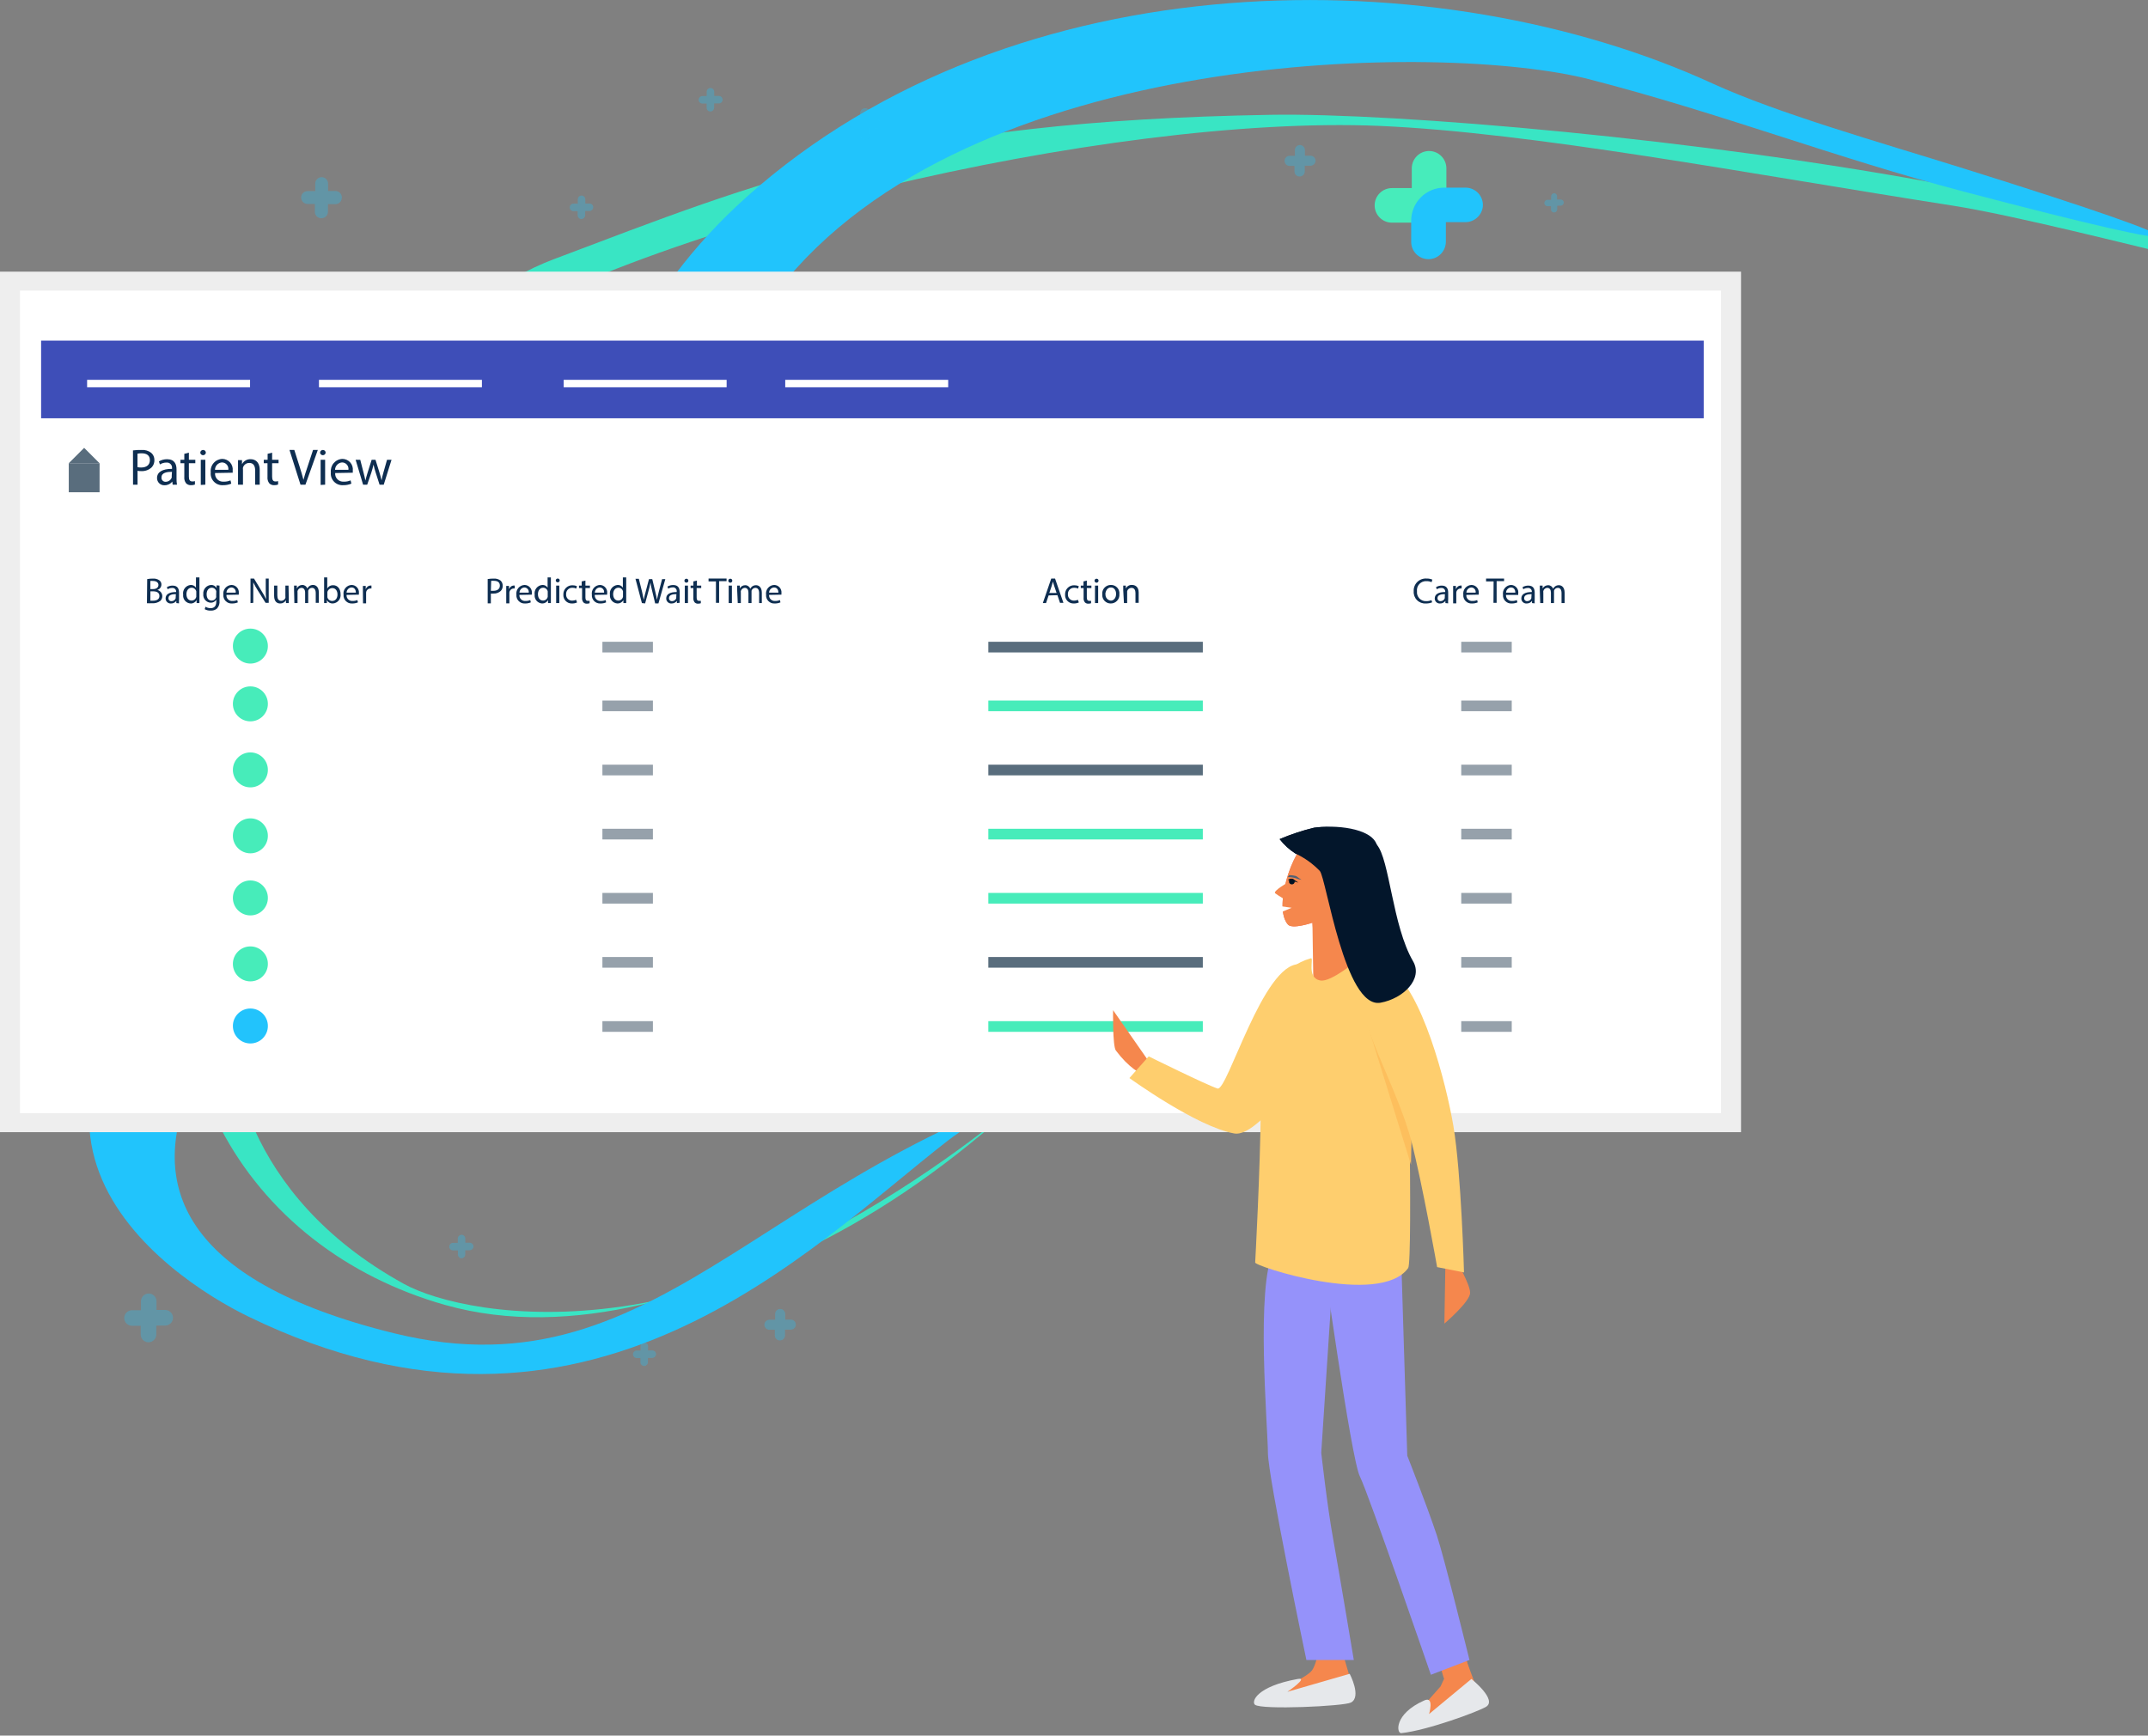 <?xml version="1.0" encoding="UTF-8"?>
<svg width="756px" height="611px" viewBox="0 0 756 611" version="1.1" xmlns="http://www.w3.org/2000/svg" xmlns:xlink="http://www.w3.org/1999/xlink">
    <rect x="0" y="0" width="756" height="611" fill="#808080" stroke="none"/>
    <!-- Generator: Sketch 52.6 (67491) - http://www.bohemiancoding.com/sketch -->
    <title>Artboard 2</title>
    <desc>Created with Sketch.</desc>
    <g id="Page-1" stroke="none" stroke-width="1" fill="none" fill-rule="evenodd">
        <g id="Workflow-software" transform="translate(-844, -108)">
            <g id="Artboard-2" transform="translate(844, 108)">
                <g>
                    <path d="M687.413,72.415 C614.958,61.1 539.447,46.617 485.151,44.309 C391.413,40.417 223.522,78.502 154.102,126.115 C135.988,138.561 91.293,196.855 81.33,360.286 C80.674,370.877 84.319,420.096 142.147,451.982 C164.223,464.156 254.315,481.4 355.525,390.61 C355.525,390.61 246.345,484.772 156.592,459.381 C87.33,439.762 42.431,371.669 74.334,281.988 C89.006,240.802 121.203,119.054 194.993,91.22 C268.784,63.386 317.668,42.612 447.248,40.417 C491.015,39.67 599.29,48.857 686.779,65.49 C716.938,71.238 744.606,77.846 766.32,85.246 C851.069,114.144 730.432,79.204 687.413,72.415 Z" id="Path" fill="#39E5C4"></path>
                    <path d="M333.585,401.563 C284.429,439.716 206.948,521.726 87.308,463.432 C59.39,449.854 -25.902,393.778 92.289,309.89 C210.48,226.002 184.804,139.059 262.784,69.315 C357.518,-15.388 507.182,-14.483 602.799,29.419 C626.007,40.032 661.918,50.17 691.352,59.38 C783.369,88.188 781.332,91.175 691.352,67.504 C645.117,55.329 605.788,39.873 559.417,27.925 C508.744,14.845 340.785,16.022 273.765,102.241 C206.745,188.46 179.031,279.566 139.158,305.5 C99.285,331.434 -13.359,431.954 138.66,469.361 C235.862,493.281 270.278,404.075 399.881,373.774 C531.658,342.952 414.349,358.318 414.349,358.318 C414.349,358.318 353.669,385.994 333.585,401.563 Z" id="Path" fill="#21C4FC"></path>
                    <rect id="Rectangle" fill="#EEEEEE" x="0" y="95.633" width="612.762" height="302.943"></rect>
                    <rect id="Rectangle" fill="#FFFFFF" x="7.042" y="102.309" width="598.678" height="289.591"></rect>
                    <g id="Group" opacity="0.31" transform="translate(43.02, 454.856)" fill="#21C4FC">
                        <path d="M9.329,0.52 C8.602,0.52 7.905,0.809 7.391,1.322 C6.877,1.836 6.589,2.532 6.589,3.259 L6.589,6.404 L3.442,6.404 C1.929,6.404 0.702,7.63 0.702,9.142 C0.702,10.655 1.929,11.881 3.442,11.881 L9.329,11.881 C10.071,11.881 10.782,11.58 11.299,11.047 C11.815,10.514 12.093,9.794 12.068,9.052 L12.068,3.168 C12.019,1.691 10.807,0.52 9.329,0.52 Z" id="Path"></path>
                        <path d="M9.578,17.674 C10.976,17.48 12.014,16.279 12,14.868 L12,11.813 L15.057,11.813 C16.469,11.826 17.671,10.789 17.865,9.391 C17.955,8.61 17.707,7.827 17.184,7.239 C16.661,6.652 15.912,6.315 15.125,6.314 L11.729,6.314 C8.845,6.326 6.511,8.659 6.498,11.541 L6.498,14.936 C6.5,15.722 6.836,16.471 7.424,16.994 C8.012,17.517 8.796,17.764 9.578,17.674 Z" id="Path"></path>
                    </g>
                    <g id="Group" opacity="0.31" transform="translate(156.23, 434.489)" fill="#21C4FC">
                        <path d="M6.227,0.204 C5.494,0.216 4.903,0.807 4.891,1.539 L4.891,3.055 L3.396,3.055 C2.882,2.988 2.375,3.224 2.096,3.662 C1.817,4.099 1.817,4.658 2.096,5.096 C2.375,5.533 2.882,5.77 3.396,5.703 L6.227,5.703 C6.579,5.703 6.916,5.561 7.163,5.31 C7.41,5.059 7.546,4.72 7.54,4.368 L7.54,1.539 C7.54,0.81 6.955,0.216 6.227,0.204 Z" id="Path"></path>
                        <path d="M6.34,8.486 C7.019,8.395 7.523,7.813 7.517,7.128 L7.517,5.657 L9.057,5.657 C9.734,5.665 10.314,5.173 10.415,4.503 C10.46,4.127 10.343,3.748 10.092,3.463 C9.842,3.178 9.482,3.013 9.102,3.01 L7.449,3.01 C6.783,3.01 6.143,3.274 5.672,3.745 C5.201,4.217 4.936,4.855 4.936,5.522 L4.936,7.174 C4.935,7.538 5.086,7.886 5.352,8.135 C5.618,8.384 5.976,8.511 6.34,8.486 Z" id="Path"></path>
                    </g>
                    <g id="Group" opacity="0.31" transform="translate(104.153, 61.1)" fill="#21C4FC">
                        <path d="M9.057,1.267 C7.806,1.267 6.793,2.28 6.793,3.53 L6.793,6.178 L4.098,6.178 C2.848,6.178 1.834,7.191 1.834,8.441 C1.834,9.691 2.848,10.704 4.098,10.704 L9.057,10.704 C10.307,10.704 11.321,9.691 11.321,8.441 L11.321,3.575 C11.333,2.968 11.1,2.38 10.674,1.946 C10.248,1.512 9.665,1.267 9.057,1.267 Z" id="Path"></path>
                        <path d="M9.261,15.705 C10.413,15.578 11.283,14.601 11.276,13.442 L11.276,10.772 L13.88,10.772 C15.047,10.778 16.027,9.896 16.144,8.735 C16.243,8.079 16.05,7.412 15.614,6.911 C15.178,6.41 14.544,6.125 13.88,6.133 L11.049,6.133 C8.645,6.204 6.716,8.142 6.657,10.545 L6.657,13.397 C6.636,14.068 6.914,14.715 7.417,15.161 C7.92,15.607 8.596,15.806 9.261,15.705 Z" id="Path"></path>
                    </g>
                    <g id="Group" opacity="0.31" transform="translate(450.577, 49.785)" fill="#21C4FC">
                        <path d="M6.928,1.267 C5.949,1.28 5.162,2.076 5.162,3.055 L5.162,5.069 L3.125,5.069 C2.22,5.171 1.537,5.936 1.537,6.845 C1.537,7.755 2.22,8.52 3.125,8.622 L6.928,8.622 C7.401,8.622 7.853,8.433 8.185,8.097 C8.517,7.761 8.701,7.306 8.695,6.834 L8.695,3.055 C8.695,2.076 7.907,1.28 6.928,1.267 Z" id="Path"></path>
                        <path d="M7.087,12.333 C7.986,12.219 8.657,11.451 8.649,10.545 L8.649,8.554 L10.619,8.554 C11.522,8.564 12.295,7.908 12.43,7.015 C12.488,6.511 12.329,6.006 11.992,5.626 C11.655,5.246 11.172,5.027 10.664,5.024 L8.4,5.024 C7.505,5.024 6.647,5.379 6.015,6.011 C5.382,6.644 5.027,7.501 5.027,8.396 L5.027,10.659 C5.045,11.167 5.283,11.642 5.677,11.962 C6.072,12.283 6.586,12.418 7.087,12.333 Z" id="Path"></path>
                    </g>
                    <g id="Group" opacity="0.31" transform="translate(267.176, 459.381)" fill="#21C4FC">
                        <path d="M7.404,1.426 C6.429,1.426 5.638,2.216 5.638,3.191 L5.638,5.227 L3.623,5.227 C2.647,5.227 1.857,6.018 1.857,6.993 C1.857,7.967 2.647,8.758 3.623,8.758 L7.404,8.758 C8.383,8.758 9.18,7.971 9.193,6.993 L9.193,3.191 C9.18,2.212 8.383,1.426 7.404,1.426 Z" id="Path"></path>
                        <path d="M7.585,12.492 C8.478,12.356 9.135,11.584 9.125,10.681 L9.125,8.712 L11.117,8.712 C12.027,8.73 12.801,8.054 12.906,7.151 C12.971,6.651 12.817,6.147 12.483,5.77 C12.149,5.392 11.667,5.178 11.163,5.182 L8.898,5.182 C7.044,5.182 5.537,6.678 5.525,8.531 L5.525,10.794 C5.537,11.306 5.772,11.788 6.167,12.113 C6.562,12.439 7.08,12.577 7.585,12.492 Z" id="Path"></path>
                    </g>
                    <g id="Group" opacity="0.31" transform="translate(543.409, 67.889)" fill="#21C4FC">
                        <path d="M3.6,0.136 C3.009,0.136 2.526,0.608 2.513,1.199 L2.513,2.444 L1.268,2.444 C0.643,2.444 0.136,2.951 0.136,3.575 C0.136,4.2 0.643,4.707 1.268,4.707 L3.532,4.707 C4.127,4.695 4.607,4.216 4.619,3.621 L4.619,1.358 C4.657,1.058 4.569,0.757 4.376,0.525 C4.183,0.293 3.902,0.152 3.6,0.136 Z" id="Path"></path>
                        <path d="M3.691,6.902 C4.245,6.824 4.659,6.353 4.664,5.793 L4.664,4.526 L5.864,4.526 C6.424,4.52 6.895,4.107 6.974,3.553 C7.006,3.246 6.906,2.939 6.698,2.711 C6.491,2.482 6.196,2.352 5.887,2.353 L4.528,2.353 C3.39,2.353 2.468,3.275 2.468,4.413 L2.468,5.748 C2.445,6.073 2.569,6.391 2.806,6.614 C3.043,6.838 3.367,6.944 3.691,6.902 Z" id="Path"></path>
                    </g>
                    <g id="Group" opacity="0.31" transform="translate(199.25, 67.889)" fill="#21C4FC">
                        <path d="M5.434,0.95 C5.08,0.95 4.74,1.091 4.489,1.342 C4.239,1.592 4.098,1.931 4.098,2.286 L4.098,3.802 L2.581,3.802 C1.856,3.802 1.268,4.389 1.268,5.114 C1.268,5.843 1.852,6.437 2.581,6.449 L5.434,6.449 C6.163,6.437 6.747,5.843 6.747,5.114 L6.747,2.263 C6.735,1.543 6.154,0.963 5.434,0.95 Z" id="Path"></path>
                        <path d="M5.547,9.233 C6.217,9.131 6.71,8.552 6.702,7.875 L6.702,6.404 L8.196,6.404 C8.876,6.409 9.452,5.902 9.532,5.227 C9.578,4.853 9.46,4.477 9.209,4.195 C8.957,3.914 8.597,3.754 8.219,3.757 L6.589,3.757 C5.197,3.756 4.065,4.877 4.053,6.268 L4.053,7.92 C4.064,8.297 4.231,8.653 4.514,8.902 C4.798,9.151 5.172,9.271 5.547,9.233 Z" id="Path"></path>
                    </g>
                    <path d="M502.97,53.157 C499.612,53.169 496.892,55.888 496.88,59.244 L496.88,66.214 L489.906,66.214 C486.542,66.214 483.815,68.94 483.815,72.302 C483.815,75.664 486.542,78.389 489.906,78.389 L502.97,78.389 C506.286,78.378 508.987,75.727 509.061,72.415 L509.061,59.244 C509.049,55.888 506.329,53.169 502.97,53.157 Z" id="Path" fill="#47ECBB"></path>
                    <path d="M503.536,91.197 C506.628,90.775 508.92,88.116 508.88,84.997 L508.88,78.208 L515.673,78.208 C518.797,78.237 521.455,75.939 521.877,72.845 C522.069,71.122 521.521,69.399 520.368,68.104 C519.215,66.809 517.565,66.064 515.831,66.056 L508.269,66.056 C501.876,66.081 496.701,71.254 496.676,77.642 L496.676,85.201 C496.688,86.942 497.445,88.595 498.757,89.741 C500.068,90.887 501.808,91.418 503.536,91.197 Z" id="Path" fill="#21C4FC"></path>
                    <g id="Group" opacity="0.31" transform="translate(298.875, 36.207)" fill="#21C4FC">
                        <path d="M5.615,1.878 C4.64,1.878 3.849,2.669 3.849,3.643 L3.849,5.657 L1.834,5.657 C0.851,5.67 0.057,6.463 0.045,7.445 C0.058,8.424 0.855,9.21 1.834,9.21 L5.615,9.21 C6.088,9.216 6.543,9.033 6.879,8.701 C7.215,8.37 7.404,7.917 7.404,7.445 L7.404,3.643 C7.404,3.171 7.215,2.719 6.879,2.387 C6.543,2.055 6.088,1.872 5.615,1.878 Z" id="Path"></path>
                        <path d="M5.796,12.944 C6.689,12.809 7.346,12.037 7.336,11.134 L7.336,9.052 L9.329,9.052 C9.959,9.052 10.543,8.715 10.858,8.169 C11.173,7.623 11.173,6.95 10.858,6.404 C10.543,5.858 9.959,5.522 9.329,5.522 L7.064,5.522 C6.161,5.551 5.308,5.941 4.695,6.605 C4.082,7.268 3.761,8.15 3.804,9.052 L3.804,11.315 C3.844,11.798 4.078,12.245 4.454,12.552 C4.83,12.86 5.314,13.001 5.796,12.944 Z" id="Path"></path>
                    </g>
                    <g id="Group" opacity="0.31" transform="translate(221.892, 470.696)" fill="#21C4FC">
                        <path d="M4.868,1.901 C4.139,1.913 3.555,2.507 3.555,3.236 L3.555,4.752 L2.038,4.752 C1.373,4.839 0.875,5.406 0.875,6.076 C0.875,6.746 1.373,7.313 2.038,7.4 L4.868,7.4 C5.224,7.406 5.568,7.267 5.819,7.016 C6.071,6.764 6.21,6.421 6.204,6.065 L6.204,3.236 C6.204,2.499 5.606,1.901 4.868,1.901 Z" id="Path"></path>
                        <path d="M5.004,10.183 C5.674,10.082 6.166,9.503 6.159,8.826 L6.159,7.355 L7.653,7.355 C8.325,7.361 8.898,6.866 8.989,6.201 C9.042,5.822 8.927,5.44 8.675,5.153 C8.422,4.866 8.058,4.703 7.676,4.707 L6.023,4.707 C5.356,4.707 4.717,4.972 4.246,5.443 C3.774,5.914 3.51,6.553 3.51,7.219 L3.51,8.871 C3.506,9.253 3.669,9.617 3.956,9.869 C4.243,10.121 4.625,10.236 5.004,10.183 Z" id="Path"></path>
                    </g>
                    <g id="Group" opacity="0.31" transform="translate(244.534, 29.419)" fill="#21C4FC">
                        <path d="M5.525,1.561 C4.796,1.561 4.201,2.145 4.189,2.874 L4.189,4.39 L2.672,4.39 C1.943,4.402 1.358,4.997 1.359,5.725 C1.359,6.45 1.946,7.038 2.672,7.038 L5.525,7.038 C6.25,7.038 6.838,6.45 6.838,5.725 L6.838,2.874 C6.838,2.526 6.7,2.192 6.453,1.946 C6.207,1.7 5.873,1.561 5.525,1.561 Z" id="Path"></path>
                        <path d="M5.638,9.821 C6.313,9.741 6.82,9.166 6.815,8.486 L6.815,6.993 L8.287,6.993 C8.802,7.06 9.309,6.823 9.587,6.386 C9.866,5.948 9.866,5.389 9.587,4.952 C9.309,4.514 8.802,4.278 8.287,4.345 L6.793,4.345 C6.12,4.32 5.465,4.564 4.972,5.023 C4.48,5.481 4.19,6.117 4.166,6.789 L4.166,8.418 C4.136,8.811 4.284,9.197 4.569,9.469 C4.854,9.74 5.247,9.87 5.638,9.821 Z" id="Path"></path>
                    </g>
                    <rect id="Rectangle" fill="#3E4EB8" x="14.468" y="119.914" width="585.161" height="27.337"></rect>
                    <rect id="Rectangle" fill="#FFFFFF" x="30.657" y="133.718" width="57.352" height="2.625"></rect>
                    <rect id="Rectangle" fill="#FFFFFF" x="112.259" y="133.718" width="57.352" height="2.625"></rect>
                    <rect id="Rectangle" fill="#FFFFFF" x="198.39" y="133.718" width="57.352" height="2.625"></rect>
                    <rect id="Rectangle" fill="#FFFFFF" x="276.369" y="133.718" width="57.352" height="2.625"></rect>
                    <rect id="Rectangle" fill="#596D7D" x="24.204" y="163.069" width="10.846" height="10.229"></rect>
                    <polygon id="Path" fill="#596D7D" points="29.616 157.661 24.204 163.069 35.027 163.069"></polygon>
                    <polygon id="Path" fill="#FDBF5D" points="444.758 384.138 445.754 373.163 440.773 387.623"></polygon>
                    <rect id="Rectangle" fill="#596D7D" x="347.85" y="225.934" width="75.489" height="3.757"></rect>
                    <rect id="Rectangle" fill="#47ECBA" x="347.85" y="246.618" width="75.489" height="3.757"></rect>
                    <rect id="Rectangle" fill="#596D7D" x="347.85" y="269.202" width="75.489" height="3.757"></rect>
                    <rect id="Rectangle" fill="#47ECBA" x="347.85" y="291.764" width="75.489" height="3.757"></rect>
                    <rect id="Rectangle" fill="#47ECBA" x="347.85" y="314.348" width="75.489" height="3.757"></rect>
                    <rect id="Rectangle" fill="#596D7D" x="347.85" y="336.91" width="75.489" height="3.757"></rect>
                    <rect id="Rectangle" fill="#47ECBA" x="347.85" y="359.494" width="75.489" height="3.757"></rect>
                    <rect id="Rectangle" fill="#96A1AB" x="514.291" y="225.934" width="17.774" height="3.757"></rect>
                    <rect id="Rectangle" fill="#96A1AB" x="514.291" y="246.618" width="17.774" height="3.757"></rect>
                    <rect id="Rectangle" fill="#96A1AB" x="514.291" y="269.202" width="17.774" height="3.757"></rect>
                    <rect id="Rectangle" fill="#96A1AB" x="514.291" y="291.764" width="17.774" height="3.757"></rect>
                    <rect id="Rectangle" fill="#96A1AB" x="514.291" y="314.348" width="17.774" height="3.757"></rect>
                    <rect id="Rectangle" fill="#96A1AB" x="514.291" y="336.91" width="17.774" height="3.757"></rect>
                    <rect id="Rectangle" fill="#96A1AB" x="514.291" y="359.494" width="17.774" height="3.757"></rect>
                    <ellipse id="Oval" fill="#47ECBA" cx="88.123" cy="227.45" rx="6.159" ry="6.155"></ellipse>
                    <ellipse id="Oval" fill="#47ECBA" cx="88.123" cy="247.794" rx="6.159" ry="6.155"></ellipse>
                    <ellipse id="Oval" fill="#47ECBA" cx="88.123" cy="271.035" rx="6.159" ry="6.155"></ellipse>
                    <ellipse id="Oval" fill="#47ECBA" cx="88.123" cy="294.253" rx="6.159" ry="6.155"></ellipse>
                    <ellipse id="Oval" fill="#47ECBA" cx="88.123" cy="316.113" rx="6.159" ry="6.155"></ellipse>
                    <ellipse id="Oval" fill="#47ECBA" cx="88.123" cy="339.331" rx="6.159" ry="6.155"></ellipse>
                    <ellipse id="Oval" fill="#22C3FC" cx="88.123" cy="361.192" rx="6.159" ry="6.155"></ellipse>
                    <path d="M504.057,212.04 C503.34,212.333 502.568,212.472 501.793,212.447 C500.647,212.514 499.527,212.087 498.717,211.273 C497.907,210.459 497.486,209.338 497.559,208.193 C497.478,206.969 497.929,205.77 498.796,204.903 C499.664,204.037 500.863,203.586 502.087,203.667 C502.786,203.648 503.481,203.779 504.125,204.051 L503.853,204.957 C503.314,204.709 502.726,204.585 502.133,204.594 C501.172,204.518 500.228,204.879 499.564,205.578 C498.9,206.276 498.588,207.237 498.714,208.193 C498.619,209.107 498.931,210.016 499.568,210.679 C500.205,211.342 501.102,211.691 502.019,211.632 C502.635,211.644 503.246,211.521 503.808,211.27 L504.057,212.04 Z" id="Path" fill="#0E2E51"></path>
                    <path d="M508.721,212.311 L508.721,211.542 C508.28,212.131 507.579,212.469 506.842,212.447 C506.353,212.485 505.87,212.316 505.512,211.98 C505.154,211.644 504.955,211.172 504.963,210.682 C504.963,209.188 506.276,208.419 508.654,208.419 C508.705,208.031 508.575,207.642 508.3,207.363 C508.026,207.084 507.638,206.948 507.25,206.993 C506.689,206.986 506.138,207.144 505.665,207.446 L505.416,206.699 C506.026,206.339 506.722,206.151 507.431,206.156 C509.31,206.156 509.695,207.446 509.695,208.668 L509.695,210.931 C509.645,211.42 509.645,211.913 509.695,212.402 L508.721,212.311 Z M508.54,209.166 C507.318,209.166 505.937,209.369 505.937,210.569 C505.916,210.857 506.022,211.139 506.226,211.343 C506.43,211.547 506.713,211.653 507.001,211.632 C507.671,211.641 508.272,211.223 508.495,210.591 C508.506,210.478 508.506,210.365 508.495,210.252 L508.54,209.166 Z" id="Shape" fill="#0E2E51" fill-rule="nonzero"></path>
                    <path d="M511.439,208.193 C511.439,207.468 511.439,206.857 511.439,206.269 L512.412,206.269 L512.412,207.491 C512.62,206.716 513.308,206.165 514.11,206.133 L514.427,206.133 L514.427,207.174 L514.042,207.174 C513.256,207.206 512.616,207.816 512.548,208.6 C512.536,208.773 512.536,208.947 512.548,209.12 L512.548,212.402 L511.439,212.402 L511.439,208.193 Z" id="Path" fill="#0E2E51"></path>
                    <path d="M516.08,209.437 C516.031,210.015 516.24,210.585 516.65,210.995 C517.06,211.405 517.63,211.613 518.208,211.564 C518.791,211.583 519.37,211.475 519.907,211.248 L520.088,212.062 C519.444,212.336 518.749,212.467 518.05,212.447 C517.217,212.503 516.402,212.192 515.818,211.596 C515.234,211 514.941,210.178 515.016,209.347 C514.9,208.5 515.149,207.644 515.702,206.992 C516.255,206.34 517.059,205.954 517.914,205.93 C518.647,205.944 519.34,206.266 519.823,206.818 C520.305,207.369 520.533,208.098 520.45,208.826 C520.467,208.999 520.467,209.174 520.45,209.347 L516.08,209.437 Z M519.363,208.645 C519.435,208.192 519.307,207.729 519.012,207.378 C518.717,207.026 518.283,206.82 517.824,206.812 C516.865,206.893 516.123,207.684 516.103,208.645 L519.363,208.645 Z" id="Shape" fill="#0E2E51" fill-rule="nonzero"></path>
                    <polygon id="Path" fill="#0E2E51" points="525.68 204.685 523.031 204.685 523.031 203.667 529.371 203.667 529.371 204.594 526.745 204.594 526.745 212.221 525.635 212.221"></polygon>
                    <path d="M530.05,209.437 C530.002,210.011 530.208,210.576 530.613,210.985 C531.018,211.395 531.582,211.606 532.156,211.564 C532.739,211.587 533.319,211.479 533.854,211.248 L534.058,212.062 C533.414,212.333 532.719,212.464 532.02,212.447 C531.187,212.503 530.372,212.192 529.788,211.596 C529.204,211 528.911,210.178 528.986,209.347 C528.863,208.502 529.107,207.646 529.656,206.993 C530.206,206.34 531.008,205.953 531.862,205.93 C532.605,205.954 533.302,206.294 533.778,206.865 C534.253,207.435 534.463,208.182 534.352,208.917 C534.352,209.143 534.352,209.324 534.352,209.437 L530.05,209.437 Z M533.333,208.645 C533.333,207.921 533.039,206.812 531.771,206.812 C530.812,206.883 530.07,207.684 530.073,208.645 L533.333,208.645 Z" id="Shape" fill="#0E2E51" fill-rule="nonzero"></path>
                    <path d="M539.198,212.311 L539.198,211.542 C538.756,212.131 538.055,212.469 537.318,212.447 C536.829,212.485 536.346,212.316 535.988,211.98 C535.631,211.644 535.431,211.172 535.439,210.682 C535.439,209.188 536.752,208.419 539.13,208.419 C539.181,208.031 539.051,207.642 538.777,207.363 C538.502,207.084 538.114,206.948 537.726,206.993 C537.158,206.99 536.601,207.146 536.118,207.446 L535.869,206.699 C536.48,206.341 537.176,206.154 537.884,206.156 C539.786,206.156 540.149,207.446 540.149,208.668 L540.149,210.931 C540.111,211.42 540.111,211.912 540.149,212.402 L539.198,212.311 Z M539.039,209.166 C537.817,209.166 536.435,209.369 536.435,210.569 C536.415,210.857 536.52,211.139 536.725,211.343 C536.929,211.547 537.212,211.653 537.5,211.632 C538.163,211.639 538.757,211.219 538.971,210.591 C538.993,210.479 538.993,210.364 538.971,210.252 L539.039,209.166 Z" id="Shape" fill="#0E2E51" fill-rule="nonzero"></path>
                    <path d="M541.937,207.831 C541.937,207.197 541.937,206.676 541.937,206.156 L542.934,206.156 L542.934,207.152 C543.336,206.456 544.077,206.025 544.881,206.02 C545.669,206.017 546.371,206.518 546.624,207.265 C546.789,206.947 547.021,206.669 547.304,206.45 C547.693,206.155 548.173,206.003 548.662,206.02 C549.477,206.02 550.677,206.563 550.677,208.69 L550.677,212.311 L549.59,212.311 L549.59,208.826 C549.59,207.649 549.16,206.948 548.254,206.948 C547.647,206.961 547.117,207.363 546.941,207.944 C546.916,208.131 546.916,208.322 546.941,208.509 L546.941,212.311 L545.854,212.311 L545.854,208.623 C545.854,207.649 545.424,206.948 544.564,206.948 C543.913,206.983 543.357,207.429 543.183,208.057 C543.148,208.236 543.148,208.421 543.183,208.6 L543.183,212.311 L542.096,212.311 L541.937,207.831 Z" id="Path" fill="#0E2E51"></path>
                    <path d="M369.065,209.618 L368.16,212.311 L367.028,212.311 L369.994,203.667 L371.33,203.667 L374.273,212.221 L373.073,212.221 L372.167,209.528 L369.065,209.618 Z M371.873,208.758 L371.035,206.292 C370.831,205.726 370.718,205.228 370.582,204.73 C370.447,205.228 370.311,205.749 370.152,206.269 L369.314,208.758 L371.873,208.758 Z" id="Shape" fill="#0E2E51" fill-rule="nonzero"></path>
                    <path d="M379.707,212.085 C379.153,212.337 378.549,212.46 377.941,212.447 C377.1,212.488 376.283,212.167 375.694,211.566 C375.105,210.965 374.802,210.14 374.862,209.301 C374.823,208.426 375.154,207.574 375.774,206.954 C376.394,206.335 377.246,206.004 378.122,206.043 C378.66,206.036 379.192,206.144 379.684,206.36 L379.435,207.22 C379.031,207.008 378.578,206.907 378.122,206.925 C377.51,206.885 376.91,207.11 376.477,207.544 C376.043,207.977 375.817,208.577 375.858,209.188 C375.813,209.781 376.021,210.366 376.431,210.797 C376.841,211.228 377.414,211.466 378.009,211.451 C378.478,211.454 378.942,211.354 379.367,211.157 L379.707,212.085 Z" id="Path" fill="#0E2E51"></path>
                    <path d="M382.515,204.391 L382.515,206.156 L384.122,206.156 L384.122,207.016 L382.515,207.016 L382.515,210.32 C382.515,211.089 382.741,211.519 383.352,211.519 C383.57,211.551 383.791,211.551 384.009,211.519 L384.009,212.356 C383.69,212.472 383.352,212.526 383.013,212.515 C382.563,212.534 382.127,212.361 381.813,212.04 C381.471,211.578 381.317,211.004 381.383,210.433 L381.383,207.016 L380.386,207.016 L380.386,206.156 L381.337,206.156 L381.337,204.685 L382.515,204.391 Z" id="Path" fill="#0E2E51"></path>
                    <path d="M386.636,204.436 C386.636,204.824 386.321,205.138 385.934,205.138 C385.546,205.138 385.232,204.824 385.232,204.436 C385.225,204.248 385.297,204.066 385.43,203.933 C385.563,203.8 385.746,203.728 385.934,203.735 C386.124,203.721 386.31,203.79 386.445,203.925 C386.58,204.06 386.649,204.246 386.636,204.436 Z M385.39,212.311 L385.39,206.156 L386.5,206.156 L386.5,212.311 L385.39,212.311 Z" id="Shape" fill="#0E2E51" fill-rule="nonzero"></path>
                    <path d="M393.972,209.188 C394.042,210.037 393.75,210.875 393.167,211.496 C392.585,212.117 391.767,212.463 390.915,212.447 C390.089,212.456 389.298,212.118 388.734,211.515 C388.17,210.913 387.885,210.101 387.949,209.279 C387.852,208.424 388.126,207.568 388.701,206.928 C389.277,206.287 390.099,205.924 390.96,205.93 C391.813,205.897 392.637,206.239 393.216,206.866 C393.796,207.493 394.071,208.341 393.972,209.188 Z M389.081,209.188 C388.989,210.327 389.823,211.332 390.96,211.451 C392.024,211.451 392.817,210.456 392.817,209.075 C392.817,208.034 392.296,206.812 390.983,206.812 C389.67,206.812 389.036,208.193 389.036,209.256 L389.081,209.188 Z" id="Shape" fill="#0E2E51" fill-rule="nonzero"></path>
                    <path d="M395.33,207.831 C395.33,207.197 395.33,206.676 395.33,206.156 L396.236,206.156 L396.236,207.174 C396.656,206.327 397.559,205.831 398.5,205.93 C399.338,205.93 400.764,206.45 400.764,208.555 L400.764,212.221 L399.632,212.221 L399.632,208.758 C399.632,207.785 399.27,206.948 398.206,206.948 C397.51,206.969 396.907,207.435 396.711,208.102 C396.685,208.275 396.685,208.45 396.711,208.623 L396.711,212.311 L395.579,212.311 L395.33,207.831 Z" id="Path" fill="#0E2E51"></path>
                    <path d="M171.649,203.848 C172.353,203.735 173.065,203.682 173.778,203.689 C174.636,203.627 175.488,203.876 176.178,204.391 C176.67,204.854 176.941,205.504 176.925,206.179 C176.964,206.853 176.727,207.515 176.268,208.012 C175.561,208.676 174.611,209.019 173.642,208.962 C173.349,209 173.052,209 172.759,208.962 L172.759,212.402 L171.649,212.402 L171.649,203.848 Z M172.759,207.989 C173.06,208.017 173.363,208.017 173.664,207.989 C175,207.989 175.929,207.355 175.929,206.179 C175.929,205.002 175.136,204.481 173.914,204.481 C173.567,204.443 173.218,204.443 172.872,204.481 L172.759,207.989 Z" id="Shape" fill="#0E2E51" fill-rule="nonzero"></path>
                    <path d="M178.17,208.193 C178.17,207.468 178.17,206.857 178.17,206.269 L179.144,206.269 L179.144,207.491 C179.351,206.716 180.04,206.165 180.842,206.133 L181.159,206.133 L181.159,207.174 L180.774,207.174 C179.988,207.206 179.348,207.816 179.28,208.6 C179.268,208.773 179.268,208.947 179.28,209.12 L179.28,212.402 L178.17,212.402 L178.17,208.193 Z" id="Path" fill="#0E2E51"></path>
                    <path d="M182.812,209.437 C182.763,210.015 182.972,210.585 183.382,210.995 C183.792,211.405 184.362,211.613 184.94,211.564 C185.523,211.583 186.102,211.475 186.638,211.248 L186.82,212.062 C186.176,212.336 185.481,212.467 184.782,212.447 C183.949,212.503 183.133,212.192 182.55,211.596 C181.966,211 181.673,210.178 181.748,209.347 C181.632,208.5 181.881,207.644 182.434,206.992 C182.987,206.34 183.791,205.954 184.646,205.93 C185.379,205.944 186.072,206.266 186.554,206.818 C187.037,207.369 187.265,208.098 187.182,208.826 C187.198,208.999 187.198,209.174 187.182,209.347 L182.812,209.437 Z M186.095,208.645 C186.167,208.192 186.039,207.729 185.744,207.378 C185.448,207.026 185.015,206.82 184.555,206.812 C183.592,206.883 182.844,207.68 182.835,208.645 L186.095,208.645 Z" id="Shape" fill="#0E2E51" fill-rule="nonzero"></path>
                    <path d="M193.884,203.282 L193.884,210.727 C193.884,211.27 193.884,211.881 193.884,212.311 L192.888,212.311 L192.888,211.248 C192.48,212.013 191.671,212.479 190.805,212.447 C190.031,212.409 189.308,212.05 188.81,211.458 C188.312,210.865 188.083,210.092 188.178,209.324 C188.049,208.511 188.267,207.681 188.779,207.035 C189.291,206.39 190.051,205.989 190.872,205.93 C191.619,205.882 192.332,206.247 192.729,206.88 L192.729,203.282 L193.884,203.282 Z M192.774,208.668 C192.796,208.51 192.796,208.35 192.774,208.193 C192.613,207.436 191.941,206.896 191.167,206.903 C190.012,206.903 189.333,207.921 189.333,209.166 C189.333,210.41 189.921,211.429 191.144,211.429 C191.935,211.424 192.614,210.867 192.774,210.093 C192.8,209.936 192.8,209.776 192.774,209.618 L192.774,208.668 Z" id="Shape" fill="#0E2E51" fill-rule="nonzero"></path>
                    <path d="M196.986,204.436 C196.925,204.77 196.634,205.012 196.295,205.012 C195.956,205.012 195.665,204.77 195.605,204.436 C195.578,204.237 195.64,204.036 195.776,203.888 C195.911,203.739 196.106,203.658 196.307,203.667 C196.506,203.657 196.699,203.738 196.832,203.888 C196.964,204.038 197.02,204.239 196.986,204.436 Z M195.74,212.311 L195.74,206.156 L196.85,206.156 L196.85,212.311 L195.74,212.311 Z" id="Shape" fill="#0E2E51" fill-rule="nonzero"></path>
                    <path d="M203.099,212.085 C202.546,212.34 201.942,212.464 201.333,212.447 C200.494,212.489 199.678,212.167 199.093,211.565 C198.508,210.963 198.21,210.138 198.276,209.301 C198.238,208.43 198.566,207.582 199.181,206.963 C199.796,206.344 200.642,206.01 201.514,206.043 C202.045,206.033 202.57,206.141 203.054,206.36 L202.805,207.22 C202.409,207.008 201.963,206.906 201.514,206.925 C200.902,206.885 200.302,207.11 199.869,207.544 C199.435,207.977 199.21,208.577 199.25,209.188 C199.198,209.779 199.401,210.364 199.807,210.796 C200.214,211.228 200.785,211.466 201.378,211.451 C201.855,211.454 202.326,211.353 202.76,211.157 L203.099,212.085 Z" id="Path" fill="#0E2E51"></path>
                    <path d="M206.043,204.391 L206.043,206.156 L207.628,206.156 L207.628,207.016 L206.043,207.016 L206.043,210.32 C206.043,211.089 206.246,211.519 206.88,211.519 C207.091,211.539 207.304,211.539 207.514,211.519 L207.514,212.356 C207.195,212.47 206.857,212.524 206.518,212.515 C206.068,212.54 205.629,212.366 205.318,212.04 C204.968,211.581 204.806,211.007 204.865,210.433 L204.865,207.016 L203.778,207.016 L203.778,206.156 L204.729,206.156 L204.729,204.685 L206.043,204.391 Z" id="Path" fill="#0E2E51"></path>
                    <path d="M209.326,209.437 C209.278,210.011 209.483,210.576 209.888,210.985 C210.293,211.395 210.857,211.606 211.431,211.564 C212.021,211.585 212.608,211.476 213.152,211.248 L213.333,212.062 C212.69,212.336 211.995,212.467 211.296,212.447 C210.47,212.49 209.667,212.172 209.094,211.578 C208.521,210.983 208.234,210.169 208.307,209.347 C208.184,208.506 208.425,207.653 208.969,207.001 C209.514,206.349 210.31,205.959 211.16,205.93 C211.893,205.944 212.585,206.266 213.068,206.818 C213.551,207.369 213.779,208.098 213.696,208.826 C213.712,208.999 213.712,209.174 213.696,209.347 L209.326,209.437 Z M212.609,208.645 C212.681,208.192 212.553,207.729 212.257,207.378 C211.962,207.026 211.529,206.82 211.069,206.812 C210.106,206.883 209.358,207.68 209.348,208.645 L212.609,208.645 Z" id="Shape" fill="#0E2E51" fill-rule="nonzero"></path>
                    <path d="M220.398,203.282 L220.398,210.727 C220.398,211.27 220.398,211.881 220.398,212.311 L219.401,212.311 L219.401,211.248 C218.994,212.013 218.185,212.479 217.318,212.447 C216.543,212.408 215.819,212.051 215.317,211.459 C214.815,210.867 214.581,210.095 214.669,209.324 C214.547,208.512 214.768,207.685 215.279,207.042 C215.79,206.399 216.545,205.996 217.364,205.93 C218.11,205.882 218.823,206.247 219.22,206.88 L219.22,203.282 L220.398,203.282 Z M219.266,208.668 C219.288,208.51 219.288,208.35 219.266,208.193 C219.104,207.436 218.432,206.896 217.658,206.903 C216.503,206.903 215.801,207.921 215.801,209.166 C215.801,210.41 216.413,211.429 217.635,211.429 C218.426,211.424 219.105,210.867 219.266,210.093 C219.29,209.936 219.29,209.776 219.266,209.618 L219.266,208.668 Z" id="Shape" fill="#0E2E51" fill-rule="nonzero"></path>
                    <path d="M225.922,212.311 L223.658,203.757 L224.836,203.757 L225.945,208.193 C226.194,209.256 226.42,210.32 226.579,211.157 C226.715,210.297 226.987,209.279 227.281,208.17 L228.413,203.87 L229.568,203.87 L230.609,208.215 C230.858,209.234 231.085,210.229 231.221,211.134 C231.402,210.207 231.628,209.256 231.9,208.17 L233.032,203.87 L234.164,203.87 L231.741,212.424 L230.587,212.424 L229.5,207.898 C229.255,206.975 229.066,206.038 228.934,205.092 C228.763,206.038 228.544,206.975 228.277,207.898 L227.054,212.424 L225.922,212.311 Z" id="Path" fill="#0E2E51"></path>
                    <path d="M238.24,212.311 L238.24,211.542 C237.798,212.131 237.097,212.469 236.36,212.447 C235.871,212.485 235.388,212.316 235.03,211.98 C234.673,211.644 234.473,211.172 234.481,210.682 C234.481,209.188 235.794,208.419 238.172,208.419 L238.172,208.193 C238.216,207.809 238.082,207.426 237.809,207.153 C237.535,206.879 237.152,206.746 236.768,206.79 C236.207,206.783 235.656,206.94 235.183,207.242 L234.911,206.495 C235.529,206.135 236.233,205.947 236.949,205.952 C238.828,205.952 239.213,207.242 239.213,208.464 L239.213,210.727 C239.165,211.216 239.165,211.709 239.213,212.198 L238.24,212.311 Z M238.058,209.166 C236.836,209.166 235.455,209.369 235.455,210.569 C235.434,210.857 235.54,211.139 235.744,211.343 C235.948,211.547 236.231,211.653 236.519,211.632 C237.189,211.641 237.79,211.223 238.013,210.591 C238.024,210.478 238.024,210.365 238.013,210.252 L238.058,209.166 Z" id="Shape" fill="#0E2E51" fill-rule="nonzero"></path>
                    <path d="M242.27,204.436 C242.277,204.626 242.202,204.811 242.063,204.941 C241.924,205.071 241.735,205.135 241.545,205.115 C241.367,205.115 241.197,205.043 241.073,204.915 C240.949,204.787 240.883,204.614 240.889,204.436 C240.882,204.248 240.954,204.066 241.087,203.933 C241.22,203.8 241.403,203.728 241.591,203.735 C241.777,203.728 241.957,203.8 242.087,203.934 C242.216,204.068 242.283,204.25 242.27,204.436 Z M241.025,212.311 L241.025,206.156 L242.134,206.156 L242.134,212.311 L241.025,212.311 Z" id="Shape" fill="#0E2E51" fill-rule="nonzero"></path>
                    <path d="M245.281,204.391 L245.281,206.156 L246.798,206.156 L246.798,207.016 L245.191,207.016 L245.191,210.32 C245.191,211.089 245.394,211.519 246.028,211.519 C246.239,211.539 246.452,211.539 246.662,211.519 L246.662,212.356 C246.343,212.47 246.005,212.524 245.666,212.515 C245.216,212.54 244.777,212.366 244.466,212.04 C244.124,211.578 243.97,211.004 244.036,210.433 L244.036,207.016 L243.062,207.016 L243.062,206.156 L244.036,206.156 L244.036,204.685 L245.281,204.391 Z" id="Path" fill="#0E2E51"></path>
                    <polygon id="Path" fill="#0E2E51" points="251.983 204.685 249.379 204.685 249.379 203.667 255.719 203.667 255.719 204.594 253.093 204.594 253.093 212.221 251.983 212.221"></polygon>
                    <path d="M257.734,204.436 C257.734,204.824 257.42,205.138 257.033,205.138 C256.645,205.138 256.331,204.824 256.331,204.436 C256.324,204.248 256.396,204.066 256.529,203.933 C256.662,203.8 256.844,203.728 257.033,203.735 C257.223,203.721 257.409,203.79 257.544,203.925 C257.678,204.06 257.748,204.246 257.734,204.436 Z M256.466,212.311 L256.466,206.156 L257.599,206.156 L257.599,212.311 L256.466,212.311 Z" id="Shape" fill="#0E2E51" fill-rule="nonzero"></path>
                    <path d="M259.455,207.831 C259.455,207.197 259.455,206.676 259.455,206.156 L260.384,206.156 L260.384,207.152 C260.756,206.438 261.503,205.998 262.308,206.02 C263.097,206.017 263.798,206.518 264.052,207.265 C264.223,206.952 264.454,206.675 264.731,206.45 C265.132,206.16 265.617,206.009 266.112,206.02 C266.927,206.02 268.127,206.563 268.127,208.69 L268.127,212.311 L267.176,212.311 L267.176,208.826 C267.176,207.649 266.746,206.948 265.84,206.948 C265.232,206.972 264.701,207.367 264.504,207.944 C264.479,208.131 264.479,208.322 264.504,208.509 L264.504,212.311 L263.418,212.311 L263.418,208.623 C263.418,207.649 262.987,206.948 262.127,206.948 C261.476,206.983 260.92,207.429 260.746,208.057 C260.712,208.236 260.712,208.421 260.746,208.6 L260.746,212.311 L259.659,212.311 L259.455,207.831 Z" id="Path" fill="#0E2E51"></path>
                    <path d="M270.686,209.437 C270.638,210.011 270.843,210.576 271.248,210.985 C271.653,211.395 272.217,211.606 272.791,211.564 C273.374,211.585 273.954,211.477 274.49,211.248 L274.693,212.062 C274.042,212.335 273.339,212.466 272.633,212.447 C271.804,212.496 270.995,212.182 270.416,211.587 C269.838,210.991 269.548,210.173 269.621,209.347 C269.498,208.502 269.742,207.646 270.292,206.993 C270.841,206.34 271.644,205.953 272.497,205.93 C273.23,205.944 273.923,206.266 274.405,206.818 C274.888,207.369 275.116,208.098 275.033,208.826 C275.033,209.053 275.033,209.234 275.033,209.347 L270.686,209.437 Z M273.969,208.645 C273.969,207.921 273.674,206.812 272.406,206.812 C271.443,206.883 270.695,207.68 270.686,208.645 L273.969,208.645 Z" id="Shape" fill="#0E2E51" fill-rule="nonzero"></path>
                    <path d="M51.805,203.87 C52.469,203.741 53.144,203.681 53.82,203.689 C54.622,203.629 55.421,203.845 56.084,204.3 C56.563,204.654 56.835,205.222 56.809,205.816 C56.785,206.691 56.2,207.449 55.36,207.695 C56.372,207.922 57.099,208.808 57.126,209.845 C57.143,210.495 56.879,211.122 56.401,211.564 C55.542,212.18 54.487,212.462 53.435,212.356 C52.862,212.391 52.288,212.391 51.714,212.356 L51.805,203.87 Z M52.914,207.378 L53.911,207.378 C55.088,207.378 55.767,206.767 55.767,205.93 C55.767,205.092 55.02,204.527 53.888,204.527 C53.565,204.487 53.238,204.487 52.914,204.527 L52.914,207.378 Z M52.914,211.474 C53.223,211.501 53.534,211.501 53.843,211.474 C54.998,211.474 56.107,211.067 56.107,209.822 C56.107,208.577 55.111,208.17 53.843,208.17 L52.937,208.17 L52.914,211.474 Z" id="Shape" fill="#0E2E51" fill-rule="nonzero"></path>
                    <path d="M62.062,212.311 L62.062,211.542 C61.62,212.131 60.919,212.469 60.183,212.447 C59.691,212.485 59.206,212.316 58.845,211.981 C58.484,211.645 58.279,211.174 58.281,210.682 C58.281,209.188 59.617,208.419 61.994,208.419 C62.045,208.031 61.915,207.642 61.641,207.363 C61.366,207.084 60.979,206.948 60.59,206.993 C60.022,206.987 59.464,207.144 58.983,207.446 L58.733,206.699 C59.345,206.341 60.04,206.154 60.749,206.156 C62.651,206.156 63.013,207.446 63.013,208.668 L63.013,210.931 C62.975,211.42 62.975,211.912 63.013,212.402 L62.062,212.311 Z M61.903,209.166 C60.681,209.166 59.3,209.369 59.3,210.569 C59.272,210.854 59.372,211.137 59.573,211.343 C59.774,211.548 60.055,211.654 60.341,211.632 C61.013,211.649 61.618,211.227 61.835,210.591 C61.857,210.479 61.857,210.364 61.835,210.252 L61.903,209.166 Z" id="Shape" fill="#0E2E51" fill-rule="nonzero"></path>
                    <path d="M70.19,203.282 L70.19,210.727 C70.19,211.27 70.19,211.904 70.19,212.311 L69.194,212.311 L69.194,211.248 C68.783,212.021 67.963,212.488 67.088,212.447 C66.315,212.409 65.592,212.05 65.094,211.458 C64.595,210.865 64.367,210.092 64.462,209.324 C64.333,208.518 64.545,207.695 65.048,207.051 C65.55,206.407 66.297,206.001 67.111,205.93 C67.855,205.892 68.564,206.254 68.968,206.88 L68.968,203.282 L70.19,203.282 Z M69.081,208.668 C69.092,208.51 69.092,208.351 69.081,208.193 C68.902,207.437 68.228,206.903 67.451,206.903 C66.296,206.903 65.617,207.921 65.617,209.166 C65.617,210.41 66.228,211.429 67.428,211.429 C68.224,211.426 68.911,210.871 69.081,210.093 C69.094,209.935 69.094,209.776 69.081,209.618 L69.081,208.668 Z" id="Shape" fill="#0E2E51" fill-rule="nonzero"></path>
                    <path d="M77.255,206.156 C77.255,206.609 77.255,207.106 77.255,207.853 L77.255,211.429 C77.386,212.448 77.063,213.474 76.372,214.235 C75.739,214.761 74.928,215.02 74.107,214.959 C73.388,214.985 72.675,214.813 72.047,214.461 L72.319,213.601 C72.863,213.935 73.491,214.108 74.13,214.099 C75.285,214.099 76.123,213.488 76.123,211.836 L76.123,211.134 C75.694,211.803 74.947,212.198 74.153,212.175 C73.4,212.142 72.695,211.8 72.202,211.231 C71.71,210.662 71.473,209.915 71.549,209.166 C71.467,208.37 71.713,207.576 72.23,206.965 C72.747,206.355 73.49,205.981 74.289,205.93 C75.08,205.889 75.826,206.302 76.213,206.993 L76.213,206.065 L77.255,206.156 Z M76.1,208.6 C76.136,208.428 76.136,208.251 76.1,208.079 C75.912,207.374 75.267,206.889 74.538,206.903 C73.473,206.903 72.726,207.808 72.726,209.166 C72.726,210.523 73.315,211.429 74.538,211.429 C75.244,211.43 75.868,210.971 76.077,210.297 C76.11,210.095 76.11,209.888 76.077,209.686 L76.1,208.6 Z" id="Shape" fill="#0E2E51" fill-rule="nonzero"></path>
                    <path d="M79.7,209.437 C79.644,210.013 79.847,210.583 80.254,210.994 C80.661,211.405 81.229,211.614 81.806,211.564 C82.388,211.585 82.968,211.477 83.504,211.248 L83.708,212.062 C83.055,212.332 82.353,212.464 81.647,212.447 C80.814,212.503 79.999,212.192 79.415,211.596 C78.831,211 78.538,210.178 78.613,209.347 C78.497,208.5 78.747,207.644 79.3,206.992 C79.852,206.34 80.657,205.954 81.511,205.93 C82.244,205.944 82.937,206.266 83.42,206.818 C83.902,207.369 84.13,208.098 84.047,208.826 C84.047,209.053 84.047,209.234 84.047,209.347 L79.7,209.437 Z M82.96,208.645 C83.033,208.192 82.905,207.729 82.609,207.378 C82.314,207.026 81.88,206.82 81.421,206.812 C80.462,206.893 79.72,207.684 79.7,208.645 L82.96,208.645 Z" id="Shape" fill="#0E2E51" fill-rule="nonzero"></path>
                    <path d="M88.168,212.311 L88.168,203.667 L89.391,203.667 L92.13,208.193 C92.706,209.085 93.22,210.015 93.67,210.976 C93.565,209.802 93.519,208.624 93.534,207.446 L93.534,203.667 L94.576,203.667 L94.576,212.221 L93.466,212.221 L90.749,207.876 C90.15,206.962 89.613,206.01 89.142,205.024 C89.142,206.111 89.142,207.129 89.142,208.555 L89.142,212.221 L88.168,212.311 Z" id="Path" fill="#0E2E51"></path>
                    <path d="M101.64,210.637 C101.64,211.27 101.64,211.836 101.64,212.311 L100.644,212.311 L100.644,211.315 C100.226,212.04 99.442,212.475 98.606,212.447 C97.632,212.447 96.478,211.926 96.478,209.754 L96.478,206.156 L97.61,206.156 L97.61,209.573 C97.61,210.727 97.949,211.519 98.968,211.519 C99.622,211.516 100.207,211.111 100.44,210.501 C100.476,210.314 100.476,210.122 100.44,209.935 L100.44,206.156 L101.55,206.156 L101.64,210.637 Z" id="Path" fill="#0E2E51"></path>
                    <path d="M103.497,207.831 C103.497,207.197 103.497,206.676 103.497,206.156 L104.47,206.156 L104.47,207.152 C104.825,206.399 105.585,205.921 106.418,205.93 C107.206,205.927 107.908,206.428 108.161,207.174 C108.326,206.857 108.557,206.579 108.84,206.36 C109.23,206.065 109.71,205.913 110.199,205.93 C111.014,205.93 112.214,206.473 112.214,208.6 L112.214,212.221 L111.127,212.221 L111.127,208.826 C111.127,207.649 110.697,206.948 109.791,206.948 C109.184,206.961 108.654,207.363 108.478,207.944 C108.453,208.131 108.453,208.322 108.478,208.509 L108.478,212.311 L107.391,212.311 L107.391,208.623 C107.391,207.649 106.938,206.948 106.101,206.948 C105.447,206.976 104.887,207.425 104.719,208.057 C104.685,208.236 104.685,208.421 104.719,208.6 L104.719,212.311 L103.61,212.311 L103.497,207.831 Z" id="Path" fill="#0E2E51"></path>
                    <path d="M114.071,212.311 C114.071,211.904 114.071,211.27 114.071,210.727 L114.071,203.282 L115.18,203.282 L115.18,207.152 C115.606,206.412 116.411,205.975 117.263,206.02 C118.803,206.02 119.867,207.287 119.867,209.166 C119.969,209.974 119.729,210.787 119.204,211.41 C118.68,212.033 117.918,212.409 117.105,212.447 C116.256,212.479 115.46,212.033 115.044,211.293 L115.044,212.311 L114.071,212.311 Z M115.225,209.845 C115.214,209.98 115.214,210.116 115.225,210.252 C115.414,211.024 116.106,211.566 116.901,211.564 C118.078,211.564 118.78,210.614 118.78,209.301 C118.78,207.989 118.124,207.038 116.946,207.038 C116.126,207.056 115.42,207.622 115.225,208.419 C115.212,208.569 115.212,208.721 115.225,208.871 L115.225,209.845 Z" id="Shape" fill="#0E2E51" fill-rule="nonzero"></path>
                    <path d="M121.973,209.437 C121.925,210.011 122.13,210.576 122.535,210.985 C122.94,211.395 123.504,211.606 124.078,211.564 C124.661,211.585 125.241,211.477 125.777,211.248 L125.98,212.062 C125.329,212.335 124.626,212.466 123.92,212.447 C123.091,212.496 122.282,212.182 121.703,211.587 C121.125,210.991 120.835,210.173 120.909,209.347 C120.785,208.502 121.029,207.646 121.579,206.993 C122.128,206.34 122.931,205.953 123.784,205.93 C124.517,205.944 125.21,206.266 125.692,206.818 C126.175,207.369 126.403,208.098 126.32,208.826 C126.32,209.053 126.32,209.234 126.32,209.347 L121.973,209.437 Z M125.256,208.645 C125.256,207.921 124.961,206.812 123.693,206.812 C122.735,206.893 121.992,207.684 121.973,208.645 L125.256,208.645 Z" id="Shape" fill="#0E2E51" fill-rule="nonzero"></path>
                    <path d="M127.724,208.193 C127.724,207.468 127.724,206.857 127.724,206.269 L128.72,206.269 L128.72,207.491 C128.928,206.716 129.616,206.165 130.418,206.133 L130.735,206.133 L130.735,207.174 L130.35,207.174 C129.56,207.195 128.914,207.812 128.856,208.6 C128.843,208.773 128.843,208.947 128.856,209.12 L128.856,212.402 L127.769,212.402 L127.724,208.193 Z" id="Path" fill="#0E2E51"></path>
                    <rect id="Rectangle" fill="#96A1AB" x="212.02" y="225.934" width="17.774" height="3.757"></rect>
                    <rect id="Rectangle" fill="#96A1AB" x="212.02" y="246.618" width="17.774" height="3.757"></rect>
                    <rect id="Rectangle" fill="#96A1AB" x="212.02" y="269.202" width="17.774" height="3.757"></rect>
                    <rect id="Rectangle" fill="#96A1AB" x="212.02" y="291.764" width="17.774" height="3.757"></rect>
                    <rect id="Rectangle" fill="#96A1AB" x="212.02" y="314.348" width="17.774" height="3.757"></rect>
                    <rect id="Rectangle" fill="#96A1AB" x="212.02" y="336.91" width="17.774" height="3.757"></rect>
                    <rect id="Rectangle" fill="#96A1AB" x="212.02" y="359.494" width="17.774" height="3.757"></rect>
                    <path d="M46.801,158.566 C47.8,158.439 48.806,158.386 49.812,158.407 C51.039,158.315 52.256,158.678 53.231,159.426 C53.941,160.049 54.346,160.948 54.341,161.892 C54.396,162.86 54.052,163.809 53.39,164.517 C52.387,165.452 51.045,165.935 49.677,165.853 C49.251,165.865 48.825,165.827 48.409,165.739 L48.409,170.627 L46.824,170.627 L46.801,158.566 Z M48.386,164.45 C48.809,164.549 49.242,164.595 49.677,164.585 C51.579,164.585 52.756,163.657 52.756,161.983 C52.756,160.308 51.601,159.584 49.858,159.584 C49.363,159.563 48.868,159.609 48.386,159.72 L48.386,164.45 Z" id="Shape" fill="#0E2E51" fill-rule="nonzero"></path>
                    <path d="M60.771,170.627 L60.635,169.519 C59.999,170.361 58.997,170.849 57.941,170.831 C57.243,170.875 56.559,170.627 56.052,170.146 C55.545,169.665 55.262,168.995 55.269,168.297 C55.269,166.192 57.149,165.038 60.545,165.061 L60.545,164.879 C60.618,164.328 60.433,163.774 60.044,163.377 C59.655,162.979 59.105,162.782 58.552,162.843 C57.751,162.847 56.967,163.074 56.288,163.499 L55.926,162.435 C56.797,161.923 57.791,161.657 58.801,161.666 C61.496,161.666 62.13,163.499 62.13,165.242 L62.13,168.523 C62.12,169.228 62.173,169.932 62.288,170.627 L60.771,170.627 Z M60.522,166.101 C58.801,166.101 56.832,166.373 56.832,168.07 C56.791,168.482 56.933,168.89 57.221,169.187 C57.509,169.483 57.913,169.638 58.326,169.609 C59.265,169.603 60.103,169.018 60.432,168.138 C60.464,167.974 60.464,167.805 60.432,167.64 L60.522,166.101 Z" id="Shape" fill="#0E2E51" fill-rule="nonzero"></path>
                    <path d="M66.477,159.358 L66.477,161.87 L68.741,161.87 L68.741,163.069 L66.477,163.069 L66.477,167.799 C66.477,168.885 66.794,169.496 67.677,169.496 C67.991,169.507 68.304,169.469 68.605,169.383 L68.605,170.582 C68.157,170.75 67.68,170.827 67.202,170.808 C66.557,170.837 65.932,170.59 65.481,170.13 C64.999,169.479 64.781,168.671 64.869,167.867 L64.869,163.069 L63.511,163.069 L63.511,161.87 L64.869,161.87 L64.869,159.765 L66.477,159.358 Z" id="Path" fill="#0E2E51"></path>
                    <path d="M72.455,159.403 C72.381,159.89 71.962,160.249 71.47,160.249 C70.977,160.249 70.559,159.89 70.485,159.403 C70.478,159.137 70.581,158.88 70.77,158.692 C70.958,158.504 71.215,158.401 71.481,158.407 C71.745,158.401 72,158.504 72.185,158.693 C72.369,158.882 72.467,159.139 72.455,159.403 Z M70.666,170.718 L70.666,161.87 L72.273,161.87 L72.273,170.627 L70.666,170.718 Z" id="Shape" fill="#0E2E51" fill-rule="nonzero"></path>
                    <path d="M75.692,166.531 C75.616,167.353 75.907,168.166 76.489,168.751 C77.07,169.337 77.881,169.634 78.704,169.564 C79.535,169.596 80.363,169.442 81.126,169.111 L81.398,170.265 C80.472,170.645 79.478,170.83 78.477,170.808 C77.274,170.883 76.1,170.422 75.27,169.548 C74.44,168.675 74.039,167.479 74.175,166.283 C74.035,165.1 74.399,163.913 75.179,163.013 C75.959,162.113 77.083,161.583 78.274,161.553 C79.317,161.572 80.305,162.029 80.994,162.813 C81.684,163.597 82.011,164.634 81.896,165.672 C81.896,166.011 81.896,166.26 81.896,166.418 L75.692,166.531 Z M80.357,165.4 C80.456,164.744 80.263,164.076 79.827,163.575 C79.391,163.074 78.757,162.79 78.092,162.798 C76.731,162.903 75.677,164.035 75.67,165.4 L80.357,165.4 Z" id="Shape" fill="#0E2E51" fill-rule="nonzero"></path>
                    <path d="M83.776,164.246 C83.776,163.341 83.776,162.594 83.776,161.983 L85.179,161.983 L85.179,163.431 C85.765,162.262 87,161.565 88.304,161.666 C89.527,161.666 91.406,162.39 91.406,165.4 L91.406,170.627 L89.798,170.627 L89.798,165.581 C89.798,164.155 89.278,162.979 87.783,162.979 C86.744,162.937 85.81,163.609 85.519,164.608 C85.482,164.855 85.482,165.107 85.519,165.355 L85.519,170.627 L83.776,170.627 L83.776,164.246 Z" id="Path" fill="#0E2E51"></path>
                    <path d="M95.776,159.358 L95.776,161.87 L98.04,161.87 L98.04,163.069 L95.776,163.069 L95.776,167.799 C95.776,168.885 96.07,169.496 96.953,169.496 C97.267,169.507 97.58,169.469 97.882,169.383 L97.882,170.582 C97.433,170.75 96.956,170.827 96.478,170.808 C95.834,170.837 95.208,170.59 94.757,170.13 C94.275,169.479 94.057,168.671 94.146,167.867 L94.146,163.069 L92.832,163.069 L92.832,161.87 L94.191,161.87 L94.191,159.765 L95.776,159.358 Z" id="Path" fill="#0E2E51"></path>
                    <path d="M105.761,170.627 L101.889,158.407 L103.587,158.407 L105.489,164.404 C106.01,166.056 106.463,167.55 106.803,168.93 C107.165,167.527 107.663,165.988 108.206,164.404 L110.176,158.407 L111.852,158.407 L107.504,170.627 L105.761,170.627 Z" id="Path" fill="#0E2E51"></path>
                    <path d="M114.614,159.403 C114.54,159.89 114.121,160.249 113.629,160.249 C113.137,160.249 112.718,159.89 112.644,159.403 C112.638,159.137 112.741,158.88 112.929,158.692 C113.117,158.504 113.374,158.401 113.64,158.407 C113.905,158.401 114.16,158.504 114.344,158.693 C114.529,158.882 114.627,159.139 114.614,159.403 Z M112.848,170.718 L112.848,161.87 L114.433,161.87 L114.433,170.627 L112.848,170.718 Z" id="Shape" fill="#0E2E51" fill-rule="nonzero"></path>
                    <path d="M117.965,166.531 C117.896,167.351 118.191,168.159 118.77,168.743 C119.35,169.326 120.156,169.626 120.976,169.564 C121.808,169.599 122.636,169.444 123.399,169.111 L123.671,170.265 C122.746,170.648 121.751,170.833 120.75,170.808 C119.547,170.883 118.373,170.422 117.543,169.548 C116.713,168.675 116.312,167.479 116.448,166.283 C116.315,165.101 116.682,163.919 117.46,163.02 C118.239,162.122 119.358,161.59 120.546,161.553 C121.593,161.565 122.584,162.02 123.275,162.806 C123.966,163.591 124.291,164.633 124.169,165.672 C124.186,165.92 124.186,166.17 124.169,166.418 L117.965,166.531 Z M122.629,165.4 C122.729,164.744 122.535,164.076 122.099,163.575 C121.663,163.074 121.029,162.79 120.365,162.798 C119.004,162.913 117.95,164.035 117.92,165.4 L122.629,165.4 Z" id="Shape" fill="#0E2E51" fill-rule="nonzero"></path>
                    <path d="M126.795,161.87 L127.95,166.396 C128.199,167.369 128.426,168.274 128.607,169.179 C128.811,168.274 129.082,167.346 129.377,166.396 L130.803,161.87 L132.162,161.87 L133.52,166.237 C133.837,167.301 134.086,168.206 134.29,169.111 C134.467,168.15 134.694,167.198 134.969,166.26 L136.215,161.87 L137.799,161.87 L135.06,170.627 L133.588,170.627 L132.252,166.441 C131.937,165.498 131.673,164.538 131.46,163.567 C131.233,164.608 130.962,165.513 130.667,166.464 L129.241,170.627 L127.792,170.627 L125.165,161.87 L126.795,161.87 Z" id="Path" fill="#0E2E51"></path>
                    <polygon id="Path" fill="#F5874D" points="496.132 605.976 507.001 593.711 513.929 578.708 521.424 598.893 521.718 600.907 511.506 600.862 499.778 606.678"></polygon>
                    <path d="M462.962,337.611 L461.92,324.826 C461.92,324.826 454.879,327.247 453.316,325.505 C448.109,319.711 454.471,299.616 460.947,295.249 C465.113,292.443 477.815,293.936 480.826,297.942 C483.838,301.947 477.77,307.559 475.483,316.973 C473.219,326.727 474.645,340.418 474.645,340.418 L462.962,337.611 Z" id="Path" fill="#F16C57"></path>
                    <path d="M455.966,300.499 C453.818,299.141 451.926,297.417 450.373,295.407 C454.278,293.742 458.315,292.402 462.441,291.402 C469.573,290.293 482.57,291.402 484.562,297.353 C488.095,307.718 474.464,320.594 474.464,320.594 C474.464,320.594 466.788,309.279 464.524,306.631 C462.077,304.074 459.175,301.994 455.966,300.499 Z" id="Path" fill="#071930"></path>
                    <polygon id="Path" fill="#361828" points="480.645 358.544 489.68 398.711 493.8 381.445"></polygon>
                    <path d="M405.474,375.312 L404.591,377.213 C409.323,379.476 401.67,381.739 392.726,369.813 C391.549,368.229 391.753,355.625 391.753,355.625 L405.474,375.312 Z" id="Path" fill="#F5874D"></path>
                    <path d="M512.525,443.767 C512.525,443.767 517.348,451.959 517.416,455.082 C517.484,458.205 508.359,465.967 508.359,465.967 L508.744,443.066 L512.525,443.767 Z" id="Path" fill="#F5874D"></path>
                    <path d="M475.166,440.44 L485.876,514.553 L508.155,590.814 L518.163,591.787 C518.163,591.787 507.046,551.054 502.314,538.246 C499.665,531.095 492.057,522.631 490.313,516.725 C486.261,503.147 490.313,459.676 490.313,459.676 L471.113,434.24 L457.867,418.173 L475.166,440.44 Z" id="Path" fill="#F5874D"></path>
                    <path d="M501.295,598.622 C490.472,603.442 491.514,610.321 493.189,610.14 C502.382,609.167 520.156,602.604 523.031,600.862 C527.084,598.418 517.869,591.063 517.869,591.063 L502.97,603.419 C502.97,603.419 504.918,597.015 501.295,598.622 Z" id="Path" fill="#E6E8EB"></path>
                    <path d="M457.188,339.444 C444.554,339.218 431.942,384.364 428.523,383.21 C424.674,381.966 404.296,371.895 404.296,371.895 L397.504,379.522 C397.504,379.522 421.051,396.607 434.388,399.028 C444.418,400.861 466.29,364.925 466.29,364.925 C466.29,364.925 464.162,339.58 457.188,339.444 Z" id="Path" fill="#FECE6E"></path>
                    <path d="M450.803,594.39 C450.803,594.39 459.86,590.588 461.762,588.054 C464.185,584.772 465.498,572.213 465.498,572.213 L472.426,581.423 L476.479,595.272 L465.52,599.798 L450.803,594.39 Z" id="Path" fill="#F5874D"></path>
                    <path d="M456.69,591.086 C442.267,593.711 440.388,598.984 441.678,600.138 C443.943,602.016 472.97,600.681 475.483,599.368 C479.309,597.354 475.03,589.253 475.03,589.253 L453.113,595.589 C453.113,595.589 460.834,590.317 456.69,591.086 Z" id="Path" fill="#E6E8EB"></path>
                    <path d="M459.792,584.388 L476.479,584.388 C476.479,584.388 471.272,553.113 469.188,541.64 C467.105,530.167 465.022,511.43 465.022,511.43 L469.188,447.84 C469.188,447.84 452.433,433.312 448.335,440.554 C441.814,452.027 446.252,503.079 446.252,511.43 C446.252,519.78 459.792,584.388 459.792,584.388 Z" id="Path" fill="#9592FA"></path>
                    <path d="M503.604,589.592 L517.19,584.388 C517.19,584.388 508.382,548.587 505.733,540.599 C502.087,529.669 495.295,512.471 495.295,512.471 L493.212,444.717 L465.249,439.445 C465.249,439.445 475.483,513.512 478.608,519.757 C481.732,526.003 503.604,589.592 503.604,589.592 Z" id="Path" fill="#9592FA"></path>
                    <path d="M462.26,347.252 L461.92,324.826 C461.92,324.826 454.879,327.247 453.316,325.505 C448.109,319.711 454.471,299.616 460.947,295.249 C465.113,292.443 477.815,293.936 480.826,297.942 C483.838,301.947 477.77,307.559 475.483,316.973 C473.219,326.727 481.687,349.356 481.687,349.356 L462.26,347.252 Z" id="Path" fill="#F5874D"></path>
                    <path d="M461.354,337.363 C440.976,343.088 443.92,373.366 443.761,389.116 C443.535,412.561 441.769,444.423 441.769,444.423 C440.75,445.532 485.627,460.264 495.612,446.415 C497.378,443.993 495.249,344.581 495.249,344.581 L478.042,337.792 C478.042,337.792 468.441,345.917 464.705,345.17 C459.634,344.265 462.622,337 461.354,337.363 Z" id="Path" fill="#FECE6E"></path>
                    <polygon id="Path" fill="#FDBF5D" points="480.645 358.544 496.608 410.049 497.151 380.517"></polygon>
                    <path d="M479.694,348.655 C476.162,356.756 491.808,382.599 496.744,401.766 C500.661,416.906 505.801,446.075 505.801,446.075 L515.265,447.954 C515.265,447.954 514.314,413.081 511.552,396.539 C508.948,381.015 500.412,348.474 489.295,341.3 C485.423,338.879 481.483,344.536 479.694,348.655 Z" id="Path" fill="#FECE6E"></path>
                    <path d="M453.52,310.501 C453.52,310.501 447.86,313.715 448.811,314.484 C449.762,315.253 454.177,317.833 454.177,317.833 L453.52,310.501 Z" id="Path" fill="#F5874D"></path>
                    <path d="M455.966,300.499 C453.818,299.141 451.926,297.417 450.373,295.407 C454.278,293.742 458.315,292.402 462.441,291.402 C469.573,290.293 480.555,292.714 484.562,297.353 C489.091,302.49 490.042,325.889 497.333,338.403 C500.955,344.604 493.914,351.551 485.876,353 C473.309,355.263 466.788,309.166 464.524,306.631 C462.077,304.074 459.175,301.994 455.966,300.499 Z" id="Path" fill="#03162B"></path>
                    <ellipse id="Oval" fill="#001223" cx="454.675" cy="310.343" rx="1" ry="1"></ellipse>
                    <path d="M453.294,309.777 C453.676,309.434 454.189,309.277 454.698,309.347 C455.497,309.72 456.256,310.175 456.962,310.705 L453.294,309.777 Z" id="Path" fill="#001223"></path>
                    <path d="M453.226,308.781 C454.169,308.759 455.109,308.889 456.011,309.166 C456.666,309.45 457.361,309.633 458.071,309.709 C457.521,309.38 456.992,309.017 456.486,308.623 C455.943,308.125 453.747,308.08 453.747,308.08 L453.226,308.781 Z" id="Path" fill="#516174"></path>
                    <polygon id="Path" fill="#FFFFFF" points="450.509 319.01 454.607 319.576 451.369 320.933"></polygon>
                </g>
            </g>
        </g>
    </g>
</svg>